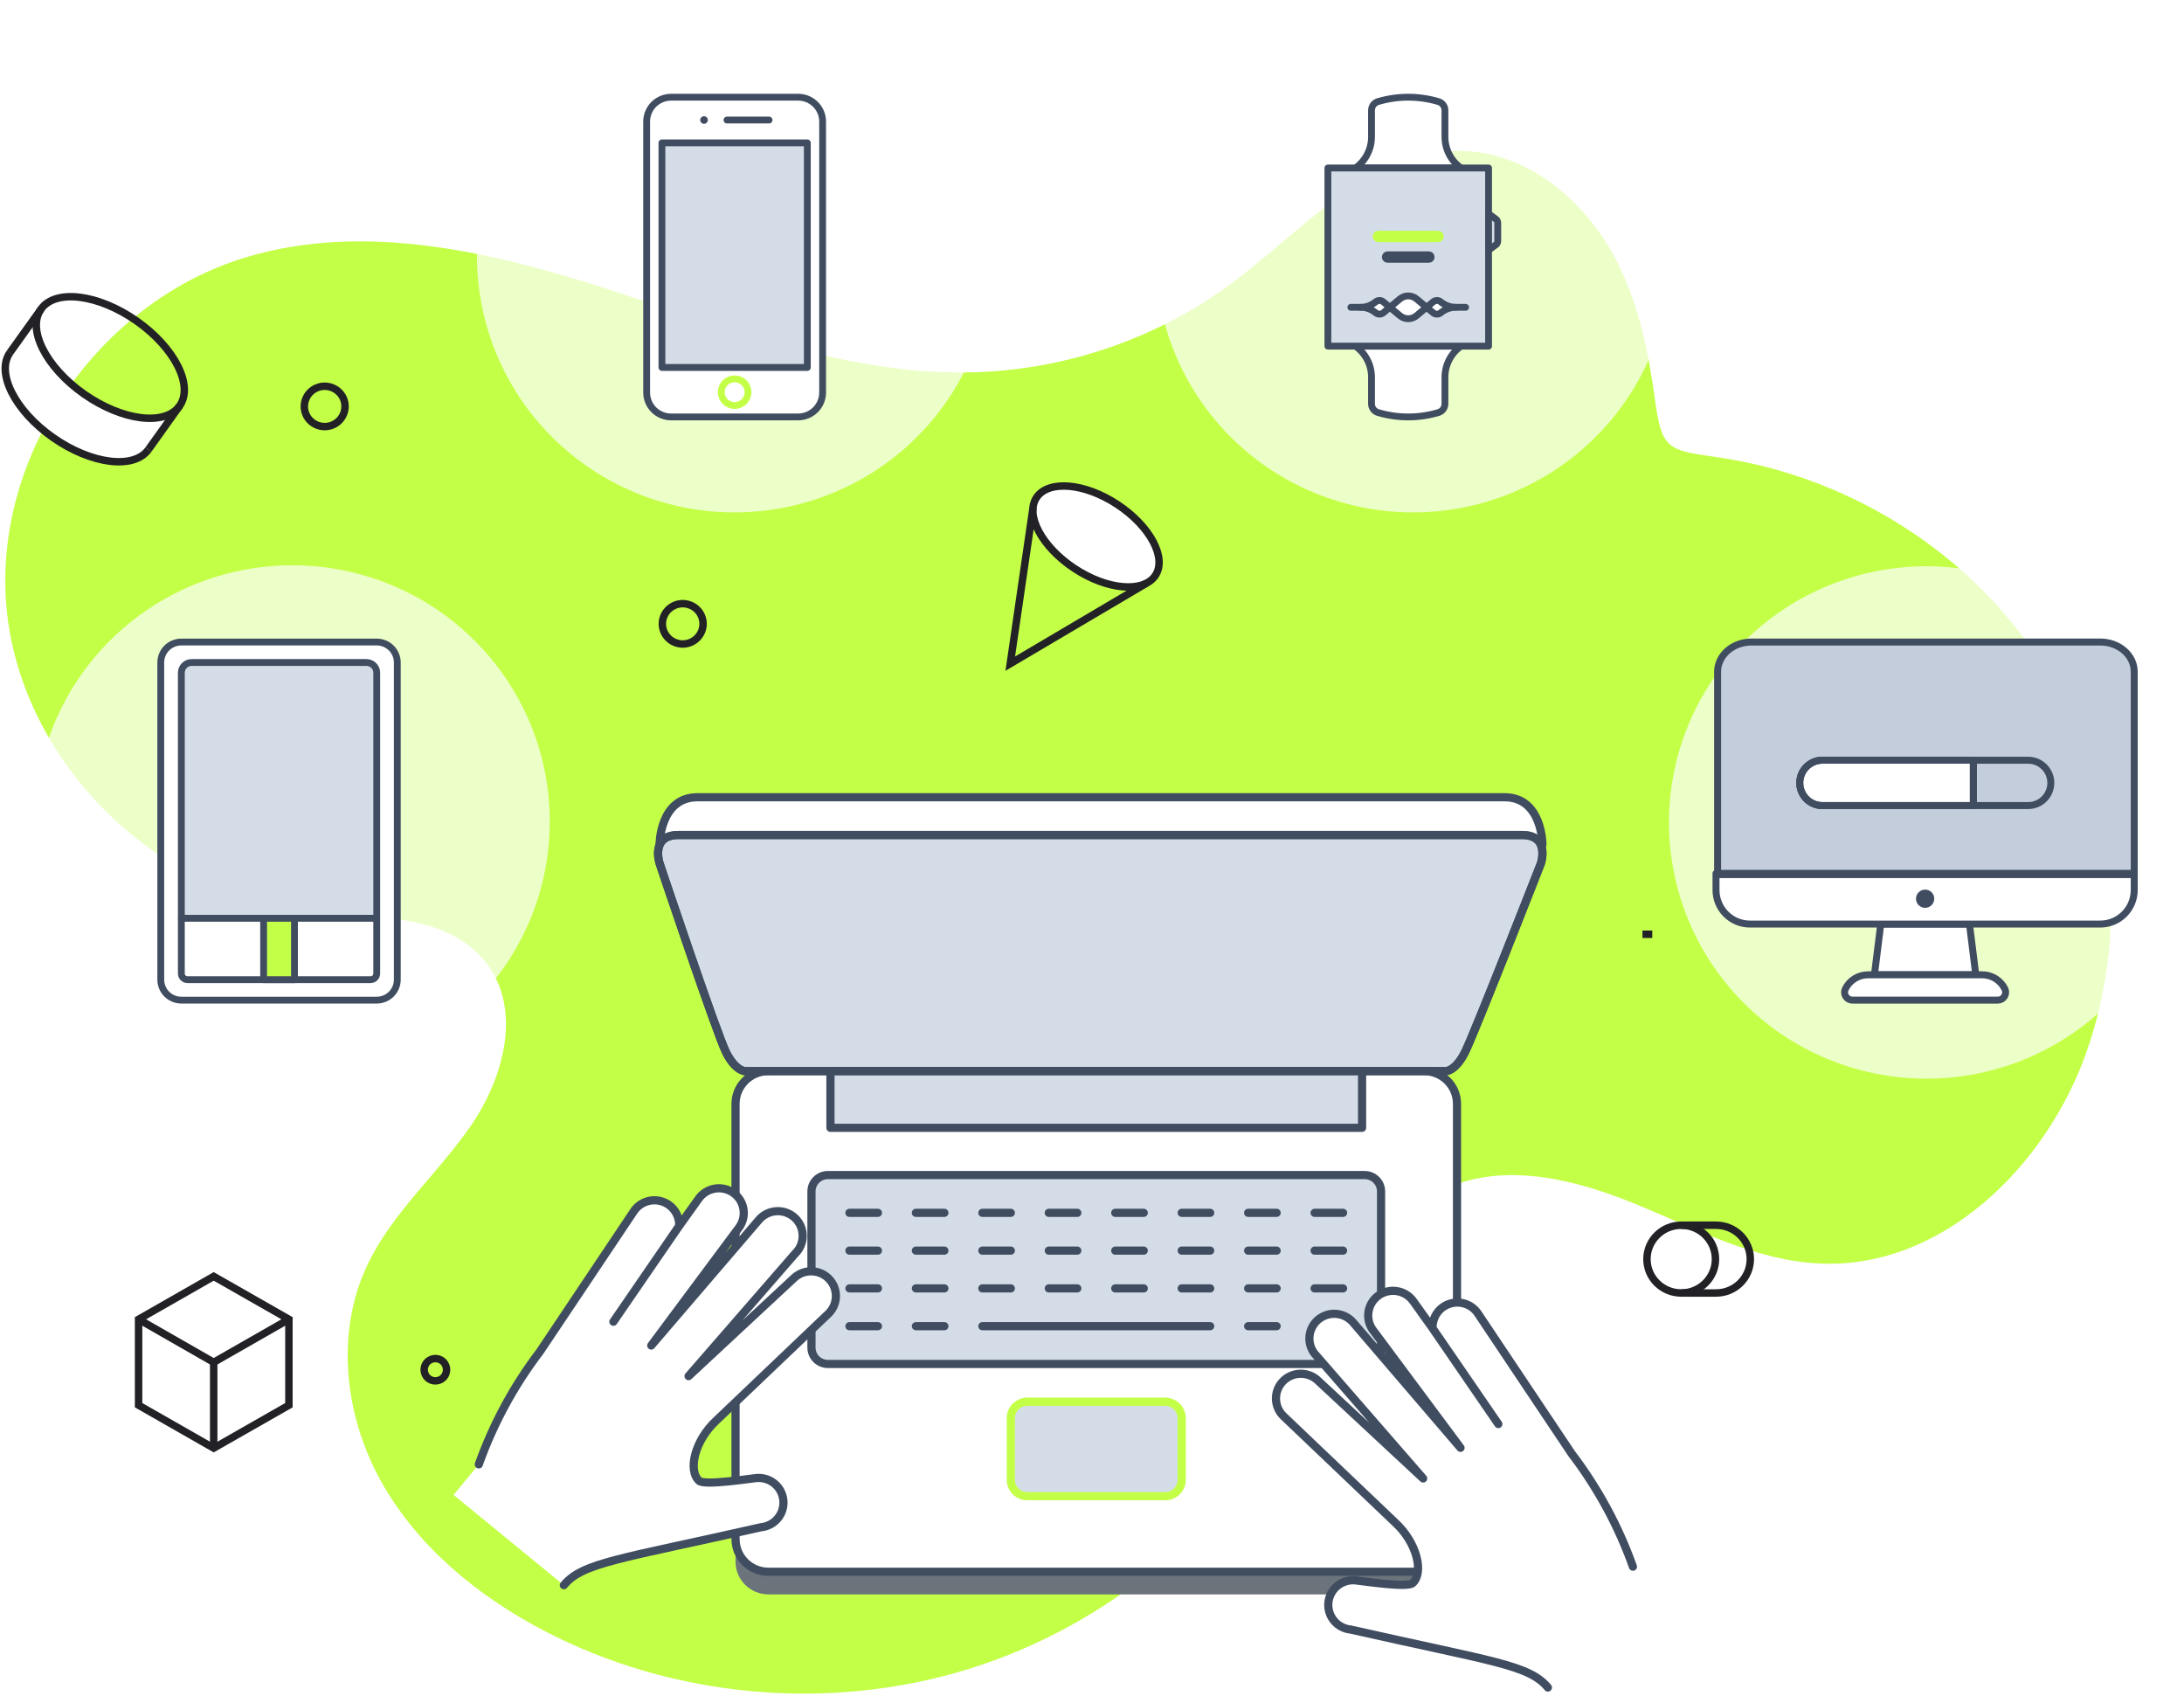 <svg width="854" height="663" viewBox="0 0 854 663" fill="none" xmlns="http://www.w3.org/2000/svg">
<path d="M794.618 253.894C826.243 299.471 834.254 360.039 815.599 412.069C799.806 456.053 759.597 495.786 712.217 494.002C687.039 493.054 663.959 480.796 640.726 471.195C617.494 461.593 590.828 454.459 567.443 463.718C534.216 476.925 522.237 515.824 505.795 547.208C479.74 596.998 432.817 635.821 378.531 652.557C324.208 669.331 263.208 663.828 212.89 637.605C186.721 623.981 162.992 604.437 148.839 578.82C134.686 553.204 131.1 521.137 143.575 494.686C153.302 474.041 171.499 458.595 184.393 439.696C197.288 420.797 204.154 394.08 189.887 376.13C174.284 356.51 144.376 358.787 119.274 355.827C59.266 348.768 7.918 296.701 2.539 237.461C-2.84 178.222 38.323 118.033 96.118 100.614C142.812 86.535 193.282 98.603 239.671 113.669C286.059 128.773 332.906 147.103 381.736 145.509C417.672 144.332 453.188 131.961 481.838 110.557C510.182 89.419 536.352 58.072 571.906 59.021C597.962 59.704 620.47 79.097 632.181 102.056C640.765 118.868 644.579 137.463 647.097 155.983C649.768 175.489 651.828 175.983 670.978 178.677C702.718 183.117 733.084 196.172 758.224 215.716C772.225 226.57 784.585 239.473 794.656 253.97L794.618 253.894Z" fill="#C4FF47"/>
<g filter="url(#filter0_b_15_23871)">
<path d="M186.508 100.16C186.508 126.724 197.116 152.2 215.998 170.983C234.879 189.767 260.489 200.319 287.192 200.319C313.895 200.319 339.504 189.767 358.386 170.983C377.268 152.2 387.876 126.724 387.876 100.16C387.876 73.596 377.268 48.12 358.386 29.336C339.504 10.553 313.895 0 287.192 0C260.489 0 234.879 10.553 215.998 29.336C197.116 48.12 186.508 73.596 186.508 100.16Z" fill="white" fill-opacity="0.7"/>
</g>
<g filter="url(#filter1_b_15_23871)">
<path d="M552.574 200.319C579.277 200.319 604.887 189.767 623.769 170.983C642.651 152.2 653.258 126.724 653.258 100.16C653.258 73.596 642.651 48.12 623.769 29.336C604.887 10.552 579.277 -0 552.574 -0C525.871 -0 500.262 10.552 481.38 29.336C462.498 48.12 451.89 73.596 451.89 100.16C451.89 126.724 462.498 152.2 481.38 170.983C500.262 189.767 525.871 200.319 552.574 200.319Z" fill="white" fill-opacity="0.7"/>
</g>
<g filter="url(#filter2_b_15_23871)">
<path d="M652.616 321.537C652.616 348.101 663.224 373.577 682.106 392.36C700.988 411.144 726.597 421.696 753.3 421.696C780.003 421.696 805.613 411.144 824.495 392.36C843.376 373.577 853.984 348.101 853.984 321.537C853.984 294.973 843.376 269.497 824.495 250.713C805.613 231.929 780.003 221.377 753.3 221.377C726.597 221.377 700.988 231.929 682.106 250.713C663.224 269.497 652.616 294.973 652.616 321.537Z" fill="white" fill-opacity="0.7"/>
</g>
<g filter="url(#filter3_b_15_23871)">
<path d="M13.607 321.16C13.607 347.724 24.215 373.2 43.097 391.983C61.979 410.767 87.588 421.319 114.291 421.319C140.995 421.319 166.604 410.767 185.486 391.983C204.368 373.2 214.976 347.724 214.976 321.16C214.976 294.596 204.368 269.12 185.486 250.336C166.604 231.553 140.995 221 114.291 221C87.588 221 61.979 231.553 43.097 250.336C24.215 269.12 13.607 294.596 13.607 321.16Z" fill="white" fill-opacity="0.7"/>
</g>
<path d="M556.875 427.61H300.462C293.365 427.61 287.611 433.334 287.611 440.394V610.539C287.611 617.6 293.365 623.324 300.462 623.324H556.875C563.972 623.324 569.726 617.6 569.726 610.539V440.394C569.726 433.334 563.972 427.61 556.875 427.61Z" fill="#6B737B"/>
<path d="M603.132 330.139C603.132 330.139 603.132 311.674 588.286 311.674H272.762C257.915 311.674 257.915 330.139 257.915 330.139H603.132Z" fill="white" stroke="#404D61" stroke-width="3.2" stroke-linecap="round" stroke-linejoin="round"/>
<path d="M602.539 337.523C602.539 337.523 576.554 403.996 572.84 411.376C569.126 418.756 565.416 418.761 565.416 418.761H291.323C291.323 418.761 287.608 418.761 283.899 411.376C280.19 403.991 257.915 337.523 257.915 337.523C257.915 337.523 254.2 326.444 265.338 326.444H595.125C606.253 326.444 602.539 337.523 602.539 337.523Z" fill="#D4DDE7" stroke="#404D61" stroke-width="3.2" stroke-miterlimit="10"/>
<path d="M556.875 418.761H300.462C293.365 418.761 287.611 424.485 287.611 431.545V601.69C287.611 608.751 293.365 614.474 300.462 614.474H556.875C563.973 614.474 569.726 608.751 569.726 601.69V431.545C569.726 424.485 563.973 418.761 556.875 418.761Z" fill="white" stroke="#404D61" stroke-width="3.2" stroke-linecap="round" stroke-linejoin="round"/>
<path d="M533.6 459.385H323.733C320.183 459.385 317.305 462.248 317.305 465.78V526.843C317.305 530.374 320.183 533.237 323.733 533.237H533.6C537.15 533.237 540.028 530.374 540.028 526.843V465.78C540.028 462.248 537.15 459.385 533.6 459.385Z" fill="#D4DDE7" stroke="#404D61" stroke-width="3.2" stroke-linecap="round" stroke-linejoin="round"/>
<path d="M455.647 548.007H401.687C398.137 548.007 395.259 550.87 395.259 554.402V578.541C395.259 582.073 398.137 584.936 401.687 584.936H455.647C459.197 584.936 462.075 582.073 462.075 578.541V554.402C462.075 550.87 459.197 548.007 455.647 548.007Z" fill="#D4DDE7" stroke="#C4FF47" stroke-width="3.2" stroke-linecap="round" stroke-linejoin="round"/>
<path d="M324.729 418.761H532.605V440.915H324.729V418.761Z" fill="#D4DDE7" stroke="#404D61" stroke-width="3.2" stroke-linecap="round" stroke-linejoin="round"/>
<path d="M514.046 518.468H525.178M602.539 337.523C602.539 337.523 576.554 403.996 572.84 411.376C569.126 418.756 565.416 418.761 565.416 418.761H291.323C291.323 418.761 287.608 418.761 283.899 411.376C280.19 403.991 257.915 337.523 257.915 337.523C257.915 337.523 254.2 326.444 265.338 326.444H595.125C606.253 326.444 602.539 337.523 602.539 337.523V337.523ZM332.154 474.154H343.292H332.154ZM358.138 474.154H369.276H358.138ZM384.123 474.154H395.261H384.123ZM410.107 474.154H421.245H410.107ZM436.092 474.154H447.23H436.092ZM462.076 474.154H473.209H462.076ZM488.061 474.154H499.194H488.061ZM514.046 474.154H525.178H514.046ZM332.154 488.924H343.292H332.154ZM358.138 488.924H369.276H358.138ZM384.123 488.924H395.261H384.123ZM410.107 488.924H421.245H410.107ZM436.092 488.924H447.23H436.092ZM462.076 488.924H473.209H462.076ZM488.061 488.924H499.194H488.061ZM514.046 488.924H525.178H514.046ZM332.154 503.693H343.292H332.154ZM358.138 503.693H369.276H358.138ZM384.123 503.693H395.261H384.123ZM410.107 503.693H421.245H410.107ZM436.092 503.693H447.23H436.092ZM462.076 503.693H473.209H462.076ZM488.061 503.693H499.194H488.061ZM514.046 503.693H525.178H514.046ZM332.154 518.468H343.292H332.154ZM358.138 518.468H369.276H358.138ZM384.123 518.468H473.209H384.123ZM488.061 518.468H499.194H488.061Z" stroke="#404D61" stroke-width="3.2" stroke-linecap="round" stroke-linejoin="round"/>
<path d="M306.312 586.515C306.19 585.252 305.818 584.026 305.218 582.906C304.619 581.786 303.803 580.795 302.818 579.989C301.833 579.183 300.699 578.578 299.478 578.208C298.258 577.839 296.977 577.712 295.707 577.836C293.32 578.066 275.483 580.835 273.377 578.926C268.853 574.791 271.718 563.071 280.097 555.341L323.657 513.843C324.604 512.993 325.374 511.966 325.922 510.821C326.47 509.675 326.786 508.433 326.852 507.166C326.918 505.899 326.732 504.632 326.306 503.436C325.879 502.241 325.22 501.14 324.366 500.198C323.512 499.256 322.48 498.49 321.328 497.945C320.176 497.4 318.928 497.085 317.655 497.02C316.381 496.954 315.107 497.139 313.905 497.563C312.703 497.988 311.597 498.643 310.65 499.493L269.246 537.992L310.921 490.088C311.861 489.182 312.607 488.096 313.114 486.895C313.621 485.695 313.878 484.405 313.871 483.102C313.864 481.8 313.593 480.513 313.073 479.318C312.553 478.123 311.796 477.045 310.847 476.148C309.897 475.252 308.775 474.555 307.549 474.101C306.322 473.647 305.016 473.444 303.708 473.505C302.4 473.565 301.119 473.889 299.94 474.455C298.761 475.021 297.71 475.818 296.848 476.799L254.655 526.022L289.038 479.819C289.778 478.785 290.306 477.617 290.592 476.38C290.878 475.144 290.916 473.864 290.705 472.612C290.493 471.361 290.036 470.164 289.36 469.088C288.683 468.013 287.8 467.08 286.761 466.344C285.722 465.608 284.548 465.083 283.305 464.798C282.062 464.514 280.775 464.476 279.517 464.686C278.259 464.896 277.055 465.351 275.974 466.024C274.893 466.697 273.956 467.576 273.216 468.609L265.577 479.284C265.666 477.168 265.052 475.082 263.83 473.349C262.607 471.615 260.845 470.33 258.815 469.693C256.786 469.055 254.601 469.101 252.6 469.822C250.599 470.544 248.892 471.901 247.744 473.684L211.135 528.372C200.932 541.768 192.868 556.649 187.226 572.491L177.36 584.43L220.483 619.734C227.841 610.84 242.095 609.63 297.587 597.065C298.857 596.943 300.09 596.573 301.215 595.977C302.341 595.38 303.338 594.569 304.148 593.589C304.958 592.609 305.566 591.48 305.938 590.267C306.309 589.053 306.437 587.778 306.312 586.515Z" fill="white"/>
<path d="M220.483 619.734C227.841 610.84 242.095 609.63 297.587 597.065C298.856 596.942 300.089 596.572 301.214 595.975C302.34 595.379 303.336 594.567 304.146 593.588C304.956 592.608 305.565 591.479 305.936 590.266C306.308 589.052 306.436 587.778 306.312 586.515C306.189 585.253 305.817 584.027 305.217 582.907C304.617 581.788 303.802 580.796 302.817 579.991C301.832 579.185 300.698 578.579 299.478 578.21C298.258 577.84 296.977 577.713 295.707 577.836C293.32 578.066 275.483 580.835 273.377 578.926C268.853 574.791 271.718 563.071 280.097 555.341L323.657 513.843C324.604 512.993 325.374 511.966 325.922 510.821C326.47 509.675 326.786 508.433 326.852 507.166C326.918 505.899 326.732 504.632 326.306 503.436C325.879 502.241 325.22 501.14 324.366 500.198C323.512 499.256 322.48 498.49 321.328 497.945C320.177 497.4 318.928 497.085 317.655 497.02C316.381 496.954 315.107 497.139 313.905 497.563C312.703 497.988 311.597 498.643 310.65 499.493L269.246 537.992L310.921 490.088C311.861 489.182 312.607 488.096 313.114 486.895C313.621 485.695 313.878 484.405 313.871 483.102C313.864 481.8 313.593 480.513 313.073 479.318C312.553 478.123 311.796 477.045 310.847 476.148C309.897 475.252 308.775 474.555 307.549 474.101C306.322 473.647 305.016 473.444 303.708 473.505C302.401 473.565 301.119 473.889 299.94 474.455C298.761 475.021 297.71 475.818 296.848 476.799L254.655 526.022L289.038 479.819C289.778 478.785 290.306 477.617 290.592 476.38C290.878 475.144 290.916 473.864 290.705 472.612C290.493 471.361 290.036 470.164 289.36 469.088C288.683 468.013 287.8 467.08 286.761 466.344C285.722 465.608 284.548 465.083 283.305 464.798C282.062 464.514 280.775 464.476 279.517 464.686C278.259 464.896 277.055 465.351 275.974 466.024C274.893 466.697 273.956 467.576 273.216 468.609L265.577 479.284C265.666 477.168 265.052 475.082 263.83 473.349C262.607 471.615 260.845 470.33 258.815 469.693C256.786 469.055 254.601 469.101 252.6 469.822C250.599 470.544 248.892 471.901 247.744 473.684L211.135 528.372C200.932 541.768 192.868 556.649 187.226 572.491M265.566 479.284L239.853 516.728" stroke="#404D61" stroke-width="3.2" stroke-linecap="round" stroke-linejoin="round"/>
<path d="M519.43 626.515C519.553 625.252 519.925 624.025 520.524 622.906C521.124 621.786 521.939 620.794 522.924 619.988C523.909 619.182 525.044 618.577 526.264 618.208C527.484 617.838 528.766 617.712 530.035 617.835C532.427 618.065 550.26 620.835 552.366 618.925C556.889 614.79 554.024 603.07 545.646 595.341L502.085 553.842C500.197 552.12 499.069 549.726 498.947 547.181C498.825 544.636 499.719 542.146 501.434 540.253C503.149 538.361 505.546 537.219 508.103 537.076C510.661 536.934 513.171 537.802 515.088 539.493L556.487 577.991L514.811 530.088C513.901 529.173 513.183 528.087 512.7 526.893C512.218 525.698 511.98 524.42 512.001 523.133C512.021 521.846 512.3 520.576 512.821 519.397C513.342 518.219 514.094 517.156 515.033 516.271C515.973 515.386 517.08 514.696 518.291 514.242C519.502 513.789 520.792 513.581 522.085 513.63C523.378 513.679 524.648 513.984 525.821 514.529C526.994 515.073 528.045 515.844 528.914 516.798L571.103 566.022L536.715 519.793C535.265 517.704 534.7 515.131 535.142 512.63C535.584 510.13 536.997 507.903 539.076 506.43C541.155 504.958 543.733 504.358 546.252 504.761C548.772 505.164 551.031 506.537 552.542 508.584L560.176 519.258C560.089 517.143 560.705 515.058 561.928 513.326C563.15 511.593 564.913 510.309 566.942 509.672C568.971 509.035 571.155 509.08 573.156 509.801C575.157 510.521 576.864 511.877 578.013 513.658L614.588 568.347C624.8 581.749 632.871 596.639 638.517 612.49L648.398 624.43L605.275 659.734C597.916 650.839 583.663 649.629 528.17 637.064C526.9 636.944 525.665 636.576 524.538 635.98C523.41 635.384 522.412 634.574 521.6 633.594C520.788 632.614 520.179 631.484 519.806 630.269C519.434 629.054 519.306 627.779 519.43 626.515Z" fill="white"/>
<path d="M605.259 659.734C597.901 650.839 583.648 649.629 528.155 637.064C526.886 636.942 525.654 636.571 524.528 635.975C523.403 635.378 522.407 634.567 521.596 633.587C520.786 632.608 520.178 631.479 519.806 630.265C519.435 629.052 519.307 627.777 519.43 626.515C519.554 625.252 519.926 624.026 520.526 622.907C521.125 621.787 521.941 620.796 522.926 619.99C523.91 619.184 525.045 618.579 526.265 618.209C527.485 617.839 528.766 617.712 530.035 617.835C532.427 618.065 550.26 620.835 552.366 618.925C556.889 614.79 554.024 603.07 545.646 595.341L502.085 553.842C500.197 552.12 499.069 549.726 498.947 547.181C498.825 544.636 499.719 542.146 501.434 540.253C503.149 538.361 505.546 537.219 508.103 537.076C510.661 536.934 513.171 537.802 515.088 539.493L556.487 577.991L514.811 530.088C513.901 529.173 513.183 528.087 512.7 526.893C512.218 525.698 511.98 524.42 512.001 523.133C512.021 521.846 512.3 520.576 512.821 519.397C513.342 518.219 514.094 517.156 515.033 516.271C515.973 515.386 517.08 514.696 518.291 514.242C519.502 513.789 520.792 513.581 522.085 513.63C523.378 513.679 524.648 513.984 525.821 514.529C526.994 515.073 528.045 515.844 528.914 516.798L571.103 566.022L536.715 519.793C535.265 517.704 534.7 515.131 535.142 512.63C535.584 510.13 536.997 507.903 539.076 506.43C541.155 504.958 543.733 504.358 546.252 504.761C548.772 505.164 551.031 506.537 552.542 508.584L560.176 519.258C560.089 517.143 560.705 515.058 561.928 513.326C563.15 511.593 564.913 510.309 566.942 509.672C568.971 509.035 571.155 509.08 573.156 509.801C575.157 510.521 576.864 511.877 578.013 513.658L614.588 568.347C624.8 581.749 632.871 596.639 638.517 612.49M560.176 519.283L585.889 556.727" stroke="#404D61" stroke-width="3.2" stroke-linecap="round" stroke-linejoin="round"/>
<path d="M571.298 65.679C569.355 64.298 567.771 62.475 566.678 60.363C565.585 58.25 565.015 55.909 565.015 53.533V43.13C565.015 42.373 564.773 41.637 564.325 41.025C563.877 40.414 563.246 39.96 562.522 39.729C554.78 37.424 546.53 37.424 538.788 39.729C538.064 39.959 537.432 40.413 536.983 41.024C536.535 41.636 536.294 42.373 536.295 43.13V53.533C536.295 55.909 535.724 58.25 534.632 60.363C533.539 62.475 531.955 64.298 530.012 65.679H571.298Z" fill="white"/>
<path d="M571.298 65.679C569.355 64.298 567.771 62.475 566.678 60.363C565.585 58.25 565.015 55.909 565.015 53.533V43.13C565.015 42.373 564.773 41.637 564.325 41.025C563.877 40.414 563.246 39.96 562.522 39.729C554.78 37.424 546.53 37.424 538.788 39.729C538.064 39.959 537.432 40.413 536.983 41.024C536.535 41.636 536.294 42.373 536.295 43.13V53.533C536.295 55.909 535.724 58.25 534.632 60.363C533.539 62.475 531.955 64.298 530.012 65.679H571.298Z" stroke="#404D61" stroke-width="2.671" stroke-linecap="round" stroke-linejoin="round"/>
<path d="M571.298 135.321C569.355 136.702 567.771 138.525 566.678 140.637C565.585 142.75 565.015 145.091 565.015 147.467V157.87C565.015 158.627 564.773 159.364 564.325 159.975C563.877 160.586 563.246 161.04 562.522 161.271C554.78 163.576 546.53 163.576 538.788 161.271C538.064 161.041 537.432 160.587 536.983 159.976C536.535 159.364 536.294 158.627 536.295 157.87V147.467C536.295 145.091 535.724 142.75 534.632 140.637C533.539 138.525 531.955 136.702 530.012 135.321H571.298Z" fill="white"/>
<path d="M571.298 135.321C569.355 136.702 567.771 138.525 566.678 140.637C565.585 142.75 565.015 145.091 565.015 147.467V157.87C565.015 158.627 564.773 159.364 564.325 159.975C563.877 160.586 563.246 161.04 562.522 161.271C554.78 163.576 546.53 163.576 538.788 161.271C538.064 161.041 537.432 160.587 536.983 159.976C536.535 159.364 536.294 158.627 536.295 157.87V147.467C536.295 145.091 535.724 142.75 534.632 140.637C533.539 138.525 531.955 136.702 530.012 135.321H571.298Z" stroke="#404D61" stroke-width="2.671" stroke-linecap="round" stroke-linejoin="round"/>
<path d="M519.241 65.679H582.068V135.322H519.241V65.679Z" fill="#D4DDE7"/>
<path d="M519.241 65.679H582.068V135.322H519.241V65.679Z" stroke="#404D61" stroke-width="2.671" stroke-linecap="round" stroke-linejoin="round"/>
<path d="M543.474 120.143L540.911 118.005C540.495 117.657 539.968 117.466 539.423 117.466C538.879 117.466 538.352 117.657 537.935 118.005C536.28 119.387 534.188 120.144 532.026 120.143C534.188 120.143 536.28 120.9 537.935 122.281C538.352 122.63 538.879 122.82 539.423 122.82C539.968 122.82 540.495 122.63 540.911 122.281L543.474 120.143Z" fill="white"/>
<path d="M543.474 120.143L540.911 118.005C540.495 117.657 539.968 117.466 539.423 117.466C538.879 117.466 538.352 117.657 537.935 118.005C536.28 119.387 534.188 120.144 532.026 120.143C534.188 120.143 536.28 120.9 537.935 122.281C538.352 122.63 538.879 122.82 539.423 122.82C539.968 122.82 540.495 122.63 540.911 122.281L543.474 120.143Z" stroke="#404D61" stroke-width="2.671" stroke-linecap="round" stroke-linejoin="round"/>
<path d="M557.833 120.143L560.396 122.281C560.813 122.63 561.34 122.82 561.884 122.82C562.428 122.82 562.955 122.63 563.372 122.281C565.029 120.9 567.121 120.143 569.283 120.143C567.121 120.144 565.028 119.387 563.372 118.005C562.955 117.657 562.428 117.466 561.884 117.466C561.34 117.466 560.813 117.657 560.396 118.005L557.833 120.143Z" fill="white"/>
<path d="M557.833 120.143L560.396 122.281C560.813 122.63 561.34 122.82 561.884 122.82C562.428 122.82 562.955 122.63 563.372 122.281C565.029 120.9 567.121 120.143 569.283 120.143C567.121 120.144 565.028 119.387 563.372 118.005C562.955 117.657 562.428 117.466 561.884 117.466C561.34 117.466 560.813 117.657 560.396 118.005L557.833 120.143Z" stroke="#404D61" stroke-width="2.671" stroke-linecap="round" stroke-linejoin="round"/>
<path d="M553.894 116.852C552.986 116.094 551.839 115.679 550.655 115.679C549.47 115.679 548.323 116.094 547.416 116.852L543.474 120.141L547.416 123.431C548.323 124.188 549.47 124.603 550.655 124.603C551.839 124.603 552.986 124.188 553.894 123.431L557.835 120.141L553.894 116.852Z" fill="white"/>
<path d="M553.894 116.852C552.986 116.094 551.839 115.679 550.655 115.679C549.47 115.679 548.323 116.094 547.416 116.852L543.474 120.141L547.416 123.431C548.323 124.188 549.47 124.603 550.655 124.603C551.839 124.603 552.986 124.188 553.894 123.431L557.835 120.141L553.894 116.852Z" stroke="#404D61" stroke-width="2.671" stroke-linecap="round" stroke-linejoin="round"/>
<path d="M528.216 120.143H532.025" stroke="#404D61" stroke-width="2.671" stroke-linecap="round" stroke-linejoin="round"/>
<path d="M573.093 120.143H569.284" stroke="#404D61" stroke-width="2.671" stroke-linecap="round" stroke-linejoin="round"/>
<path d="M563.22 92.464C563.22 92.227 563.125 92 562.957 91.832C562.789 91.665 562.56 91.571 562.322 91.571H538.987C538.749 91.571 538.52 91.665 538.352 91.832C538.184 92 538.089 92.227 538.089 92.464C538.089 92.701 538.184 92.928 538.352 93.095C538.52 93.263 538.749 93.357 538.987 93.357H562.322C562.56 93.357 562.789 93.263 562.957 93.095C563.125 92.928 563.22 92.701 563.22 92.464Z" fill="#404D61" stroke="#C4FF47" stroke-width="2.671" stroke-linecap="round" stroke-linejoin="round"/>
<path d="M559.63 100.5C559.63 100.263 559.536 100.036 559.367 99.868C559.199 99.701 558.97 99.607 558.732 99.607H542.577C542.339 99.607 542.111 99.701 541.943 99.868C541.774 100.036 541.68 100.263 541.68 100.5C541.68 100.737 541.774 100.964 541.943 101.132C542.111 101.299 542.339 101.393 542.577 101.393H558.732C558.97 101.393 559.199 101.299 559.367 101.132C559.536 100.964 559.63 100.737 559.63 100.5Z" fill="#404D61" stroke="#404D61" stroke-width="2.671" stroke-linecap="round" stroke-linejoin="round"/>
<path d="M582.067 97.821L584.939 95.683C585.162 95.516 585.343 95.3 585.468 95.052C585.593 94.804 585.658 94.531 585.658 94.253V87.107C585.658 86.83 585.593 86.556 585.468 86.308C585.343 86.061 585.162 85.845 584.939 85.679L582.067 83.541V97.821Z" fill="#D4DDE7" stroke="#404D61" stroke-width="2.671" stroke-linecap="round" stroke-linejoin="round"/>
<path d="M321.666 153.474C321.666 156.001 320.657 158.424 318.861 160.21C317.065 161.996 314.629 163 312.089 163H262.429C261.171 163 259.926 162.754 258.764 162.275C257.602 161.797 256.547 161.095 255.657 160.211C254.768 159.326 254.063 158.276 253.582 157.12C253.101 155.964 252.853 154.725 252.853 153.474V47.531C252.852 46.28 253.099 45.04 253.58 43.884C254.061 42.727 254.766 41.677 255.656 40.791C256.545 39.906 257.601 39.204 258.763 38.725C259.925 38.246 261.171 38 262.429 38H312.091C314.631 38 317.066 39.004 318.862 40.79C320.658 42.576 321.666 44.999 321.666 47.526V153.474Z" fill="white"/>
<path d="M321.666 153.474C321.666 156.001 320.657 158.424 318.861 160.21C317.065 161.996 314.629 163 312.089 163H262.429C261.171 163 259.926 162.754 258.764 162.275C257.602 161.797 256.547 161.095 255.657 160.211C254.768 159.326 254.063 158.276 253.582 157.12C253.101 155.964 252.853 154.725 252.853 153.474V47.531C252.852 46.28 253.099 45.04 253.58 43.884C254.061 42.727 254.766 41.677 255.656 40.791C256.545 39.906 257.601 39.204 258.763 38.725C259.925 38.246 261.171 38 262.429 38H312.091C314.631 38 317.066 39.004 318.862 40.79C320.658 42.576 321.666 44.999 321.666 47.526V153.474Z" stroke="#404D61" stroke-width="2.671" stroke-linecap="round" stroke-linejoin="round"/>
<path d="M258.837 55.856H315.682V143.656H258.837V55.856Z" fill="#D4DDE7"/>
<path d="M258.837 55.856H315.682V143.656H258.837V55.856Z" stroke="#404D61" stroke-width="2.671" stroke-linecap="round" stroke-linejoin="round"/>
<path d="M284.268 46.928L300.723 46.926" stroke="#404D61" stroke-width="2.671" stroke-linecap="round" stroke-linejoin="round"/>
<path d="M276.787 46.926C276.787 47.22 276.7 47.508 276.535 47.753C276.371 47.997 276.137 48.188 275.864 48.301C275.591 48.413 275.29 48.443 275 48.385C274.71 48.328 274.443 48.186 274.234 47.978C274.025 47.77 273.882 47.505 273.825 47.216C273.767 46.928 273.796 46.628 273.91 46.356C274.023 46.085 274.215 45.852 274.461 45.689C274.707 45.525 274.996 45.438 275.292 45.438C275.488 45.438 275.683 45.476 275.864 45.551C276.046 45.626 276.211 45.735 276.35 45.873C276.489 46.011 276.599 46.176 276.674 46.356C276.749 46.537 276.788 46.73 276.787 46.926Z" fill="#404D61"/>
<path d="M282.023 153.327C282.023 154.709 282.575 156.033 283.557 157.01C284.538 157.987 285.87 158.536 287.259 158.536C288.648 158.536 289.98 157.987 290.962 157.01C291.944 156.033 292.495 154.709 292.495 153.327C292.495 151.946 291.944 150.621 290.962 149.644C289.98 148.667 288.648 148.118 287.259 148.118C285.87 148.118 284.538 148.667 283.557 149.644C282.575 150.621 282.023 151.946 282.023 153.327Z" fill="white" stroke="#C4FF47" stroke-width="2.671" stroke-linecap="round" stroke-linejoin="round"/>
<path d="M131.226 350.999H135.919C136.808 350.999 137.66 350.648 138.289 350.023C138.917 349.397 139.27 348.549 139.27 347.665V342.999" stroke="#404D61" stroke-width="2.671" stroke-linecap="round" stroke-linejoin="round"/>
<path d="M131.226 267H135.919C136.359 267 136.795 267.086 137.201 267.253C137.608 267.421 137.977 267.666 138.289 267.976C138.6 268.286 138.847 268.653 139.015 269.058C139.184 269.462 139.27 269.896 139.27 270.333V275" stroke="#404D61" stroke-width="2.671" stroke-linecap="round" stroke-linejoin="round"/>
<path d="M86.996 350.999H82.308C81.419 350.999 80.567 350.648 79.938 350.023C79.31 349.397 78.957 348.549 78.957 347.665V342.999" stroke="#404D61" stroke-width="2.671" stroke-linecap="round" stroke-linejoin="round"/>
<path d="M86.996 267H82.308C81.868 267 81.432 267.086 81.025 267.253C80.619 267.421 80.249 267.666 79.938 267.976C79.627 268.286 79.38 268.653 79.212 269.058C79.043 269.462 78.957 269.896 78.957 270.333V275" stroke="#404D61" stroke-width="2.671" stroke-linecap="round" stroke-linejoin="round"/>
<path d="M62.864 382.998L62.864 259C62.864 257.949 63.072 256.909 63.476 255.938C63.88 254.968 64.472 254.086 65.219 253.343C65.966 252.6 66.853 252.011 67.828 251.609C68.804 251.207 69.85 251 70.906 251H147.314C148.37 251 149.415 251.207 150.391 251.609C151.366 252.011 152.252 252.6 152.999 253.342C153.745 254.085 154.338 254.967 154.742 255.937C155.146 256.907 155.354 257.947 155.354 258.997V383C155.354 385.122 154.506 387.157 152.998 388.657C151.49 390.157 149.445 391 147.312 391H70.915C69.858 391.001 68.811 390.795 67.835 390.393C66.858 389.991 65.97 389.402 65.222 388.659C64.475 387.916 63.882 387.033 63.477 386.062C63.072 385.09 62.864 384.049 62.864 382.998Z" fill="white"/>
<path d="M62.864 382.998L62.864 259C62.864 257.949 63.072 256.909 63.476 255.938C63.88 254.968 64.472 254.086 65.219 253.343C65.966 252.6 66.853 252.011 67.828 251.609C68.804 251.207 69.85 251 70.906 251H147.314C148.37 251 149.415 251.207 150.391 251.609C151.366 252.011 152.252 252.6 152.999 253.342C153.745 254.085 154.338 254.967 154.742 255.937C155.146 256.907 155.354 257.947 155.354 258.997V383C155.354 385.122 154.506 387.157 152.998 388.657C151.49 390.157 149.445 391 147.312 391H70.915C69.858 391.001 68.811 390.795 67.835 390.393C66.858 389.991 65.97 389.402 65.222 388.659C64.475 387.916 63.882 387.033 63.477 386.062C63.072 385.09 62.864 384.049 62.864 382.998V382.998Z" stroke="#404D61" stroke-width="2.671" stroke-linecap="round" stroke-linejoin="round"/>
<path d="M70.912 263C70.912 261.939 71.336 260.921 72.09 260.171C72.844 259.421 73.867 259 74.933 259H143.291C143.819 259 144.341 259.103 144.829 259.304C145.317 259.505 145.76 259.8 146.133 260.172C146.506 260.543 146.802 260.984 147.004 261.469C147.206 261.955 147.309 262.475 147.309 263V359H70.912V263Z" fill="#D4DDE7"/>
<path d="M70.912 263C70.912 261.939 71.336 260.921 72.09 260.171C72.844 259.421 73.867 259 74.933 259H143.291C143.819 259 144.341 259.103 144.829 259.304C145.317 259.505 145.76 259.8 146.133 260.172C146.506 260.543 146.802 260.984 147.004 261.469C147.206 261.955 147.309 262.475 147.309 263V359H70.912V263Z" stroke="#404D61" stroke-width="2.671" stroke-linecap="round" stroke-linejoin="round"/>
<path d="M70.912 358.999V380.602C70.912 381.238 71.166 381.847 71.618 382.297C72.07 382.746 72.683 382.999 73.322 382.999H144.9C145.539 382.999 146.152 382.746 146.604 382.297C147.055 381.847 147.309 381.238 147.309 380.602V358.999H70.912Z" fill="white"/>
<path d="M70.912 358.999V380.602C70.912 381.238 71.166 381.847 71.618 382.297C72.07 382.746 72.683 382.999 73.322 382.999H144.9C145.539 382.999 146.152 382.746 146.604 382.297C147.055 381.847 147.309 381.238 147.309 380.602V358.999H70.912Z" stroke="#404D61" stroke-width="2.671" stroke-linecap="round" stroke-linejoin="round"/>
<path d="M103.082 382.999V358.999H115.145V382.999H103.082Z" fill="#C4FF47"/>
<path d="M103.082 382.999V358.999H115.145V382.999H103.082Z" stroke="#404D61" stroke-width="2.671" stroke-linecap="round" stroke-linejoin="round"/>
<path d="M834.542 262.617C834.541 259.536 833.146 256.582 830.663 254.404C828.18 252.226 824.812 251.001 821.3 251H684.872C681.359 251 677.99 252.224 675.506 254.402C673.023 256.581 671.627 259.536 671.627 262.617V341.929H834.542V262.617Z" fill="#C3CDDB"/>
<path d="M772.589 381.09H732.945L735.424 361.266H770.113L772.589 381.09Z" fill="white"/>
<path d="M772.589 381.09H732.945L735.424 361.266H770.113L772.589 381.09Z" stroke="#404D61" stroke-width="2.728" stroke-linecap="round" stroke-linejoin="round"/>
<path d="M781.153 391H724.382C723.87 391.006 723.365 390.885 722.912 390.646C722.459 390.407 722.073 390.059 721.79 389.633C721.506 389.207 721.333 388.716 721.288 388.206C721.242 387.696 721.325 387.183 721.528 386.713C722.336 385.029 723.604 383.607 725.185 382.612C726.767 381.617 728.597 381.089 730.465 381.09H775.067C776.936 381.09 778.766 381.617 780.348 382.612C781.93 383.607 783.198 385.029 784.007 386.713C784.21 387.183 784.292 387.696 784.246 388.206C784.2 388.715 784.027 389.205 783.743 389.631C783.46 390.057 783.074 390.406 782.622 390.645C782.169 390.884 781.664 391.006 781.153 391Z" fill="white" stroke="#404D61" stroke-width="2.728" stroke-linecap="round" stroke-linejoin="round"/>
<path d="M821.244 361.265C824.77 361.265 828.152 359.864 830.646 357.371C833.139 354.878 834.541 351.496 834.541 347.97V341.443H671V347.97C671 351.496 672.401 354.878 674.894 357.371C677.387 359.864 680.769 361.265 684.295 361.265H821.244Z" fill="white" stroke="#404D61" stroke-width="2.728" stroke-linecap="round" stroke-linejoin="round"/>
<path d="M834.542 262.617C834.541 259.536 833.146 256.582 830.663 254.404C828.179 252.226 824.812 251.001 821.3 251H684.872C681.359 251 677.99 252.224 675.506 254.402C673.023 256.581 671.627 259.536 671.627 262.617V341.929H834.542V262.617Z" stroke="#404D61" stroke-width="2.728" stroke-linecap="round" stroke-linejoin="round"/>
<path d="M754.98 351.355C754.98 351.794 754.85 352.222 754.606 352.587C754.363 352.951 754.017 353.235 753.612 353.403C753.207 353.57 752.762 353.614 752.332 353.529C751.902 353.443 751.507 353.232 751.197 352.922C750.887 352.612 750.676 352.218 750.591 351.788C750.505 351.358 750.549 350.912 750.717 350.508C750.885 350.103 751.169 349.757 751.533 349.513C751.897 349.27 752.326 349.14 752.764 349.14C753.352 349.14 753.915 349.373 754.331 349.789C754.746 350.204 754.98 350.768 754.98 351.355Z" fill="#404D61" stroke="#404D61" stroke-width="2.728" stroke-linecap="round" stroke-linejoin="round"/>
<path d="M801.923 306.075C801.923 307.239 801.694 308.391 801.248 309.467C800.803 310.543 800.15 311.52 799.326 312.343C798.503 313.166 797.525 313.819 796.45 314.264C795.374 314.709 794.221 314.938 793.057 314.938H712.477C710.152 314.897 707.937 313.945 706.308 312.287C704.679 310.629 703.766 308.398 703.766 306.073C703.766 303.749 704.679 301.517 706.308 299.859C707.937 298.201 710.152 297.249 712.477 297.208H793.057C794.221 297.208 795.374 297.438 796.45 297.883C797.526 298.329 798.503 298.982 799.326 299.805C800.15 300.629 800.803 301.606 801.248 302.682C801.694 303.757 801.923 304.91 801.923 306.075Z" fill="#C3CDDB" stroke="#404D61" stroke-width="2.728" stroke-linejoin="round"/>
<path d="M771.635 297.204H712.473C710.149 297.244 707.934 298.196 706.305 299.854C704.676 301.512 703.763 303.744 703.763 306.068C703.763 308.393 704.676 310.624 706.305 312.282C707.934 313.94 710.149 314.892 712.473 314.933H771.635V297.204Z" fill="white" stroke="#404D61" stroke-width="2.728" stroke-linejoin="round"/>
<path d="M771.635 297.204H712.473C710.149 297.244 707.934 298.196 706.305 299.854C704.676 301.512 703.763 303.744 703.763 306.068C703.763 308.393 704.676 310.624 706.305 312.282C707.934 313.94 710.149 314.892 712.473 314.933H771.635V297.204Z" stroke="#404D61" stroke-width="2.728" stroke-linejoin="round"/>
<path d="M174.264 533.762C175.212 535.963 174.226 538.544 171.987 539.492C169.748 540.441 167.167 539.455 166.218 537.216C165.269 535.014 166.256 532.434 168.495 531.485C170.734 530.536 173.315 531.523 174.264 533.762Z" stroke="#222226" stroke-width="2.913" stroke-miterlimit="10"/>
<path d="M642.247 365.243H646.08" stroke="#222226" stroke-width="2.913" stroke-miterlimit="10"/>
<path d="M657.396 505.489C664.795 505.489 670.793 499.559 670.793 492.244C670.793 484.93 664.795 479 657.396 479C649.998 479 644 484.93 644 492.244C644 499.559 649.998 505.489 657.396 505.489Z" stroke="#222226" stroke-width="2.913" stroke-miterlimit="10"/>
<path d="M657.397 505.489H671.021C678.421 505.489 684.417 499.569 684.417 492.244C684.417 484.92 678.421 479 671.021 479H657.397" stroke="#222226" stroke-width="2.913" stroke-miterlimit="10"/>
<path d="M420.123 222.223C407.334 213.76 400.693 201.313 405.36 194.444C410.028 187.575 424.184 188.789 436.973 197.252C449.762 205.715 456.403 218.163 451.735 225.032C447.067 231.9 432.912 230.686 420.123 222.223Z" fill="white"/>
<path d="M448.319 228.03L395 259.452L403.918 198.694C403.311 205.677 409.649 215.316 420.123 222.261C430.597 229.13 441.944 231.255 448.319 227.992V228.03Z" fill="#C4FF47"/>
<path d="M420.123 222.223C407.334 213.76 400.693 201.313 405.36 194.444C410.028 187.575 424.184 188.789 436.973 197.252C449.762 205.715 456.403 218.163 451.735 225.032C447.067 231.9 432.912 230.686 420.123 222.223Z" stroke="#222226" stroke-width="2.913" stroke-miterlimit="10"/>
<path d="M403.918 198.694L395.038 259.452L448.32 227.992" stroke="#222226" stroke-width="2.913" stroke-miterlimit="10"/>
<path d="M70.196 158.736L58.052 175.737C52.398 183.631 35.662 181.505 20.709 171.069C5.757 160.595 -1.795 145.681 3.898 137.787L16.042 120.786C10.387 128.679 17.901 143.594 32.853 154.068C47.806 164.542 64.504 166.629 70.196 158.736Z" fill="white"/>
<path d="M70.196 158.736C64.541 166.629 47.843 164.542 32.891 154.068C17.939 143.594 10.425 128.679 16.079 120.786C21.734 112.892 38.432 114.979 53.384 125.453C68.336 135.928 75.85 150.842 70.196 158.736Z" stroke="#222226" stroke-width="2.913" stroke-miterlimit="10"/>
<path d="M58.052 175.737C52.398 183.631 35.7 181.543 20.747 171.069C5.795 160.595 -1.719 145.681 3.936 137.787" stroke="#222226" stroke-width="2.913" stroke-miterlimit="10"/>
<path d="M58.052 175.737L70.196 158.735" stroke="#222226" stroke-width="2.913" stroke-miterlimit="10"/>
<path d="M3.897 137.825L16.079 120.824" stroke="#222226" stroke-width="2.913" stroke-miterlimit="10"/>
<path d="M112.784 549.359V515.774L83.411 499L54 515.774V549.359L83.411 566.133L112.784 549.359Z" fill="white"/>
<path d="M54 515.774L83.411 532.586L112.784 515.774" fill="white"/>
<path d="M112.974 549.359V515.774L83.563 499L54.19 515.774V549.359L83.563 566.133L112.974 549.359Z" stroke="#222226" stroke-width="2.913" stroke-miterlimit="10"/>
<path d="M54.19 515.774L83.563 532.586L112.974 515.774" stroke="#222226" stroke-width="2.913" stroke-miterlimit="10"/>
<path d="M83.563 532.585V566.133" stroke="#222226" stroke-width="2.913" stroke-miterlimit="10"/>
<path d="M274.267 240.755C276.012 244.74 274.153 249.37 270.13 251.116C266.108 252.861 261.402 251.002 259.656 247.017C257.91 243.032 259.77 238.402 263.793 236.657C267.815 234.911 272.521 236.771 274.267 240.755Z" stroke="#222226" stroke-width="2.913" stroke-miterlimit="10"/>
<path d="M134.267 155.755C136.012 159.74 134.153 164.37 130.13 166.116C126.108 167.861 121.402 166.002 119.656 162.017C117.91 158.032 119.77 153.402 123.793 151.657C127.815 149.911 132.521 151.771 134.267 155.755Z" stroke="#222226" stroke-width="2.913" stroke-miterlimit="10"/>
<defs>
<filter id="filter0_b_15_23871" x="174.508" y="-12" width="225.368" height="224.319" filterUnits="userSpaceOnUse" color-interpolation-filters="sRGB">
<feFlood flood-opacity="0" result="BackgroundImageFix"/>
<feGaussianBlur in="BackgroundImageFix" stdDeviation="6"/>
<feComposite in2="SourceAlpha" operator="in" result="effect1_backgroundBlur_15_23871"/>
<feBlend mode="normal" in="SourceGraphic" in2="effect1_backgroundBlur_15_23871" result="shape"/>
</filter>
<filter id="filter1_b_15_23871" x="439.89" y="-12" width="225.368" height="224.319" filterUnits="userSpaceOnUse" color-interpolation-filters="sRGB">
<feFlood flood-opacity="0" result="BackgroundImageFix"/>
<feGaussianBlur in="BackgroundImageFix" stdDeviation="6"/>
<feComposite in2="SourceAlpha" operator="in" result="effect1_backgroundBlur_15_23871"/>
<feBlend mode="normal" in="SourceGraphic" in2="effect1_backgroundBlur_15_23871" result="shape"/>
</filter>
<filter id="filter2_b_15_23871" x="640.616" y="209.377" width="225.368" height="224.319" filterUnits="userSpaceOnUse" color-interpolation-filters="sRGB">
<feFlood flood-opacity="0" result="BackgroundImageFix"/>
<feGaussianBlur in="BackgroundImageFix" stdDeviation="6"/>
<feComposite in2="SourceAlpha" operator="in" result="effect1_backgroundBlur_15_23871"/>
<feBlend mode="normal" in="SourceGraphic" in2="effect1_backgroundBlur_15_23871" result="shape"/>
</filter>
<filter id="filter3_b_15_23871" x="1.607" y="209" width="225.368" height="224.319" filterUnits="userSpaceOnUse" color-interpolation-filters="sRGB">
<feFlood flood-opacity="0" result="BackgroundImageFix"/>
<feGaussianBlur in="BackgroundImageFix" stdDeviation="6"/>
<feComposite in2="SourceAlpha" operator="in" result="effect1_backgroundBlur_15_23871"/>
<feBlend mode="normal" in="SourceGraphic" in2="effect1_backgroundBlur_15_23871" result="shape"/>
</filter>
</defs>
</svg>
